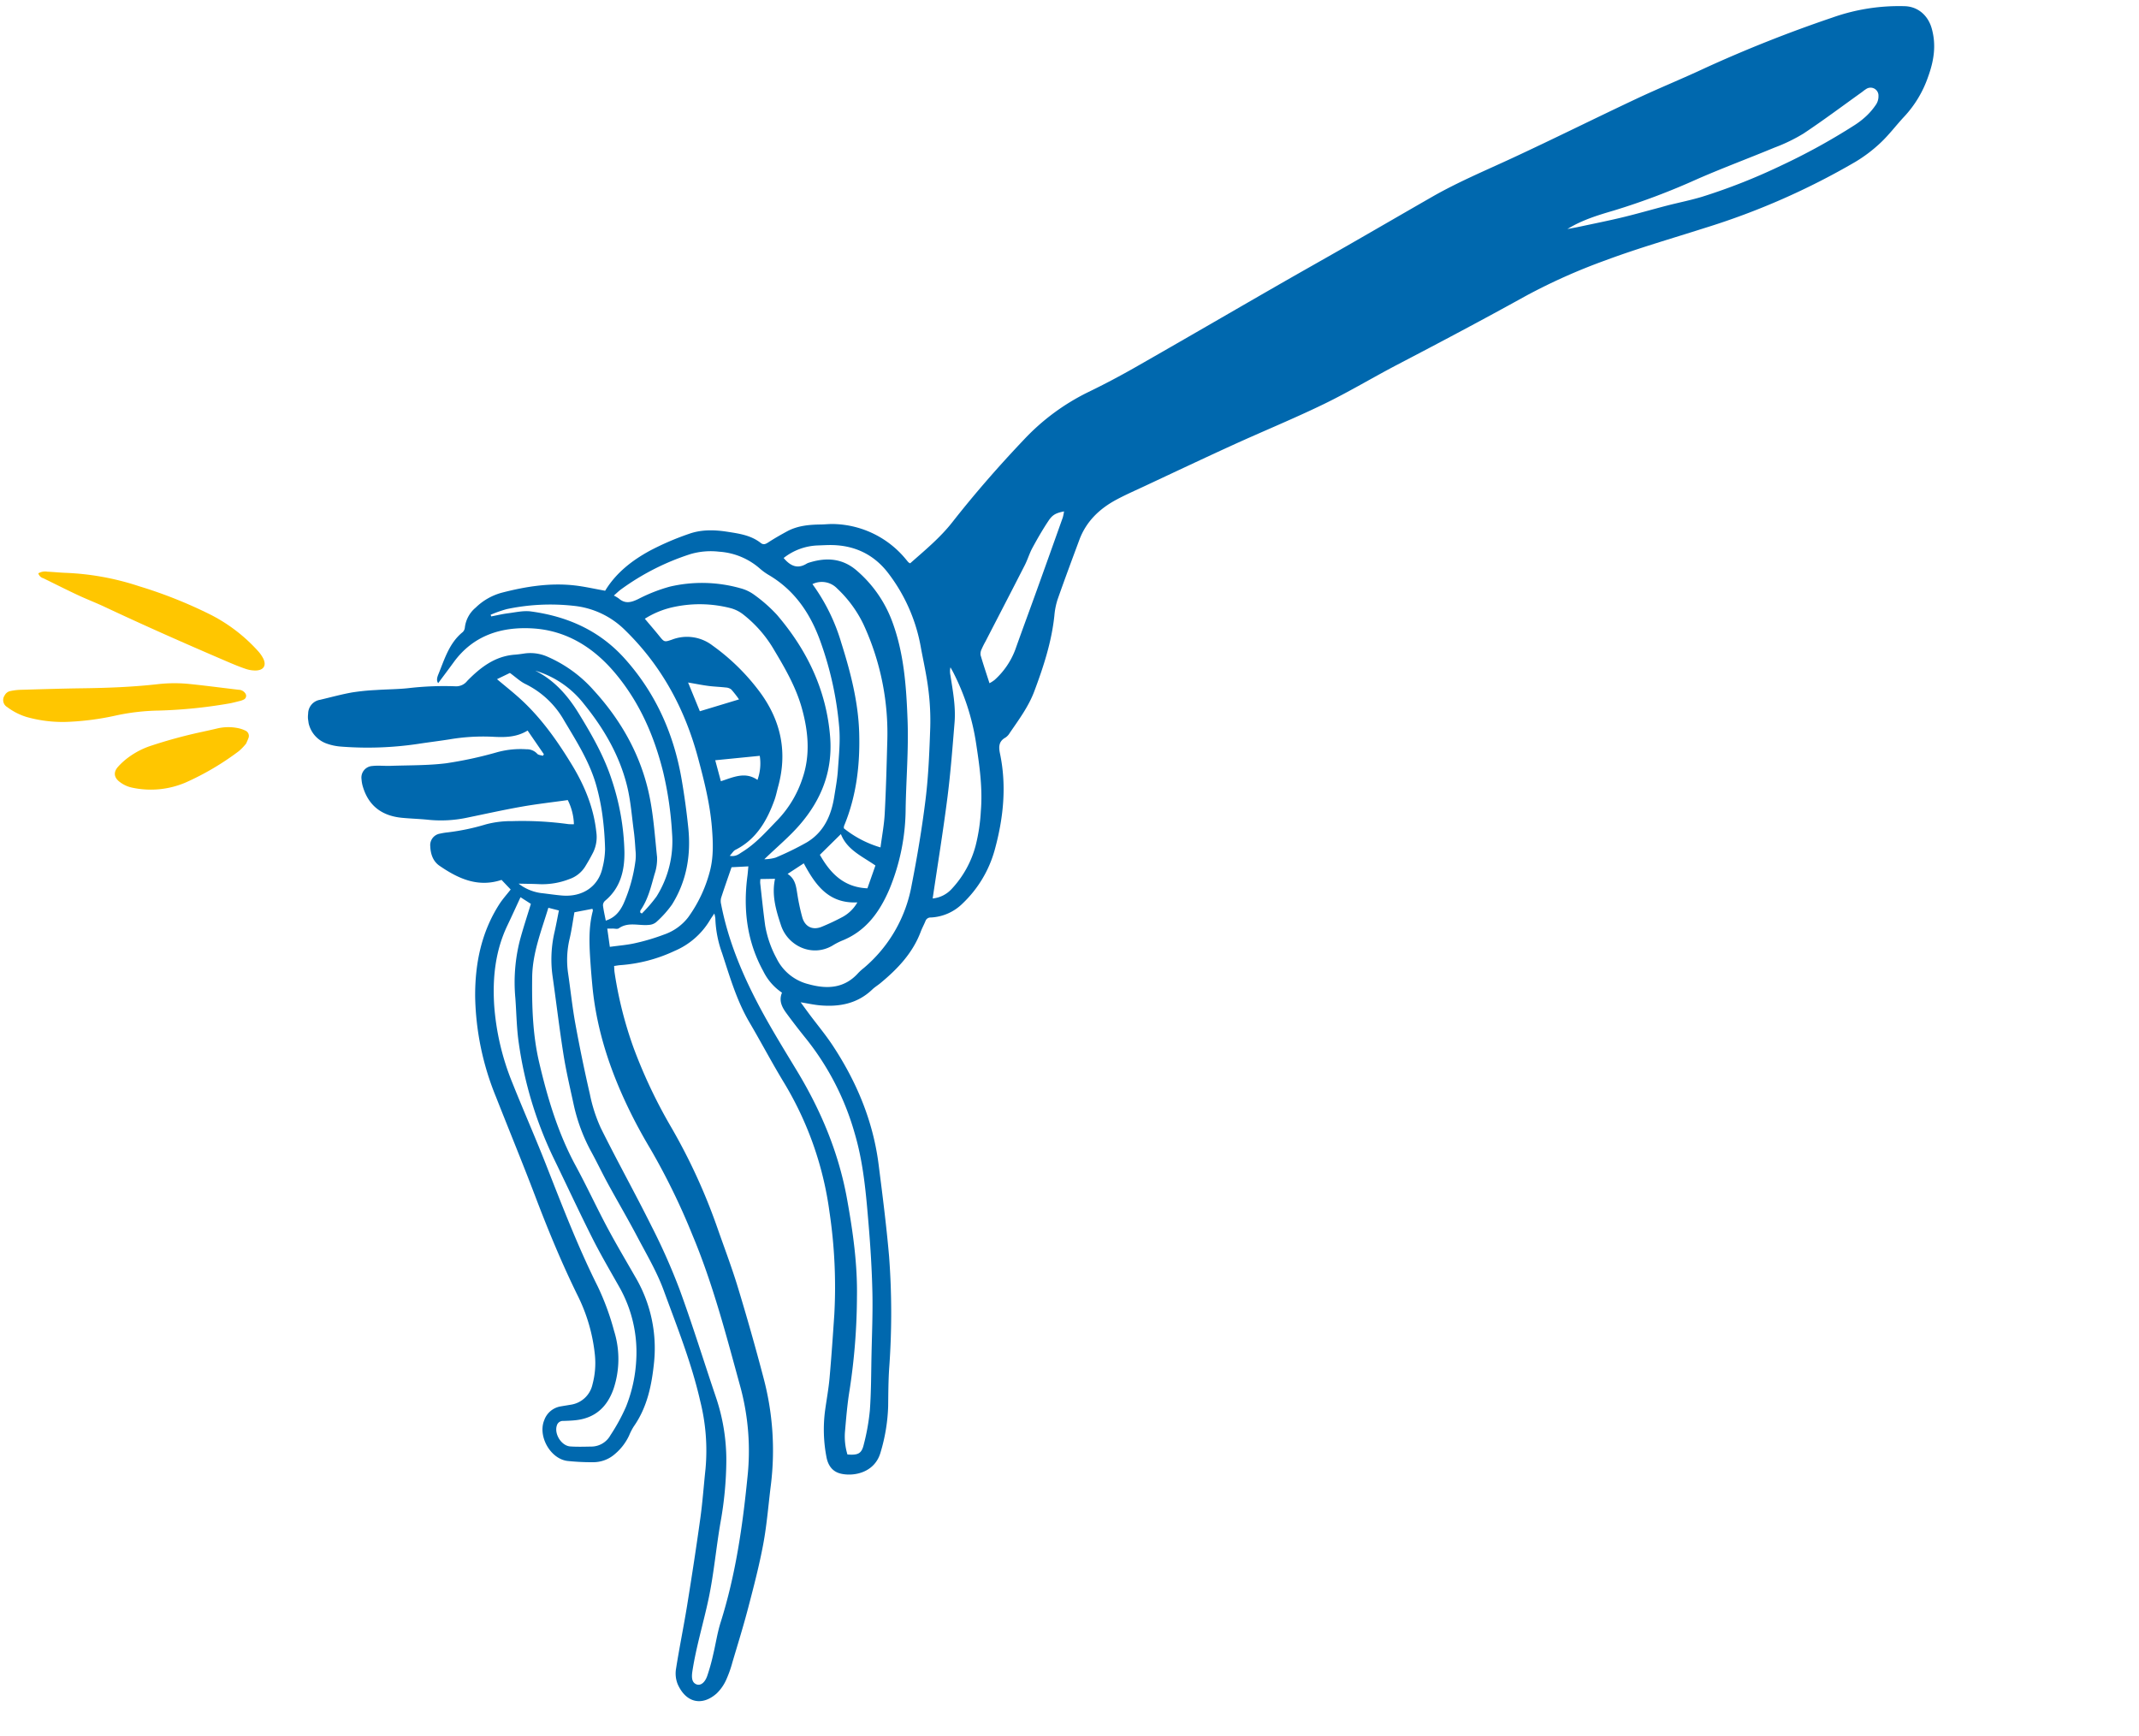 <svg viewBox="0 0 680.82 552.626" height="552.626" width="680.82" xmlns:xlink="http://www.w3.org/1999/xlink" xmlns="http://www.w3.org/2000/svg">
  <defs>
    <clipPath id="clip-path">
      <rect fill="#0068ae" height="481.806" width="542.557" data-name="Rectangle 26" id="Rectangle_26"></rect>
    </clipPath>
  </defs>
  <g transform="translate(-928.496 -2720)" data-name="Group 93" id="Group_93">
    <g transform="translate(1004.985 2795.509) rotate(-8)" data-name="Group 52" id="Group_52">
      <g clip-path="url(#clip-path)" data-name="Group 51" id="Group_51">
        <path fill="#0068ae" transform="translate(0 0)" d="M96.586,230.956a44.931,44.931,0,0,0,5.377-4.7,33.009,33.009,0,0,0,7.722-19.336,111.254,111.254,0,0,0-.1-19.661c-1.253-11.948-4.434-23.279-10.913-33.519-5.684-8.984-13.49-15.434-23.975-17.517-9.71-1.929-18.949-.4-26.286,7.206-1.894,1.963-3.827,3.888-5.794,5.883-.531-.943-.028-1.962.481-2.834,2.616-4.484,4.773-9.336,9.519-12.175a2.335,2.335,0,0,0,.881-1.386,9.7,9.7,0,0,1,4.265-5.737,19,19,0,0,1,8.818-3.545c7.807-.893,15.631-1.06,23.323.911,3.077.789,6.062,1.939,9.355,3.011-.163.049.056.053.142-.053,4.2-5.1,9.75-8.276,15.764-10.542a87.5,87.5,0,0,1,13.1-3.591c4.093-.848,8.185-.183,12.2,1.035,3.642,1.106,7.28,2.14,10.025,5.008.8.832,1.55.558,2.485.119,2.049-.96,4.162-1.793,6.282-2.591,3.574-1.345,7.261-1.159,10.961-.689,1.417.18,2.86.2,4.261.453a30.657,30.657,0,0,1,21.033,14.28c.226.354.43.722.67,1.066a2.711,2.711,0,0,0,.5.4c5.2-3.436,10.552-6.705,15.122-11.1,8.313-7.995,17.026-15.538,26.055-22.718a70.521,70.521,0,0,1,22.474-12.239c5.441-1.746,10.828-3.7,16.138-5.811,16.02-6.375,31.984-12.889,47.982-19.318,7.961-3.2,15.957-6.312,23.922-9.5,9.682-3.877,19.342-7.809,29.022-11.69,8.76-3.512,17.878-5.906,26.892-8.641,14-4.248,27.876-8.893,41.85-13.222,7.708-2.388,15.55-4.343,23.259-6.727a427.669,427.669,0,0,1,42.136-10.2A63.348,63.348,0,0,1,534.815.9c4.247.713,7,4.027,7.557,8.26.736,5.541-.789,10.344-3.363,15.176a35.407,35.407,0,0,1-9.116,11.273c-2.95,2.371-5.636,5.1-8.714,7.276a46.408,46.408,0,0,1-8.768,4.894A229.518,229.518,0,0,1,462,61.954c-10.941,1.875-21.956,3.423-32.785,5.812a186.6,186.6,0,0,0-26.637,7.678C388.126,80.99,373.58,86.25,359,91.437c-8.317,2.96-16.461,6.437-24.855,9.144-10.076,3.25-20.356,5.865-30.511,8.876-9.913,2.94-19.782,6.026-29.667,9.061-3.134.962-6.3,1.852-9.374,2.977-5.777,2.112-10.561,5.531-13.553,11.075-3.2,5.92-6.4,11.836-9.492,17.811a23.043,23.043,0,0,0-1.733,4.986c-2.041,8.154-5.7,15.628-9.686,22.945-2.471,4.539-6.109,8.225-9.568,12.016a4.552,4.552,0,0,1-1.554,1.268c-2.363.9-2.576,2.693-2.432,4.882.7,10.577-1.841,20.606-5.984,30.166a37.07,37.07,0,0,1-12.41,15.322A15.367,15.367,0,0,1,187.5,245a1.7,1.7,0,0,0-1.858.926c-.643,1.085-1.4,2.108-2,3.212-3.49,6.338-8.929,10.632-14.944,14.327-.931.572-1.956,1-2.838,1.64-5.263,3.789-11.073,4.077-17.121,2.69-1.857-.426-3.655-1.1-6.013-1.832.9,1.673,1.575,2.966,2.278,4.246,1.983,3.61,4.169,7.123,5.931,10.838,5.913,12.472,9.358,25.57,9.177,39.458-.128,9.84-.248,19.689-.773,29.513a240.623,240.623,0,0,1-4.973,35.443c-.793,3.866-1.357,7.781-1.952,11.686a56.764,56.764,0,0,1-4.417,14.167c-2.734,6.259-9.569,6.513-13.477,5.005-2.628-1.014-3.706-3.216-3.813-6a46.391,46.391,0,0,1,1.6-14.487c.959-3.4,2.088-6.758,2.889-10.193,1.544-6.629,2.943-13.292,4.342-19.953a161.35,161.35,0,0,0,2.984-32.352,106.962,106.962,0,0,0-8.785-43.189c-2.841-6.648-5.289-13.462-8.049-20.146-3.05-7.387-4.159-15.223-5.549-23a35.893,35.893,0,0,1-.587-11.294,9.386,9.386,0,0,0-.107-1.545c-.741.833-1.251,1.35-1.7,1.918a23.993,23.993,0,0,1-12.509,8.119,48.722,48.722,0,0,1-17.689,2.073c-.578-.047-1.163-.007-2.009-.007-.051.731-.154,1.447-.143,2.162a125.518,125.518,0,0,0,2.663,24.542,161.556,161.556,0,0,0,8.354,26.7,187.14,187.14,0,0,1,10.039,33.551c1.313,6.6,2.814,13.162,3.856,19.8q2.309,14.7,4.055,29.494a89.848,89.848,0,0,1-2.411,34.289c-1.653,6.088-3,12.276-5.006,18.247-2.214,6.605-4.912,13.057-7.6,19.495-2.3,5.51-4.846,10.916-7.332,16.345a36.989,36.989,0,0,1-2.792,5.361,13.945,13.945,0,0,1-3.574,3.829c-4.974,3.321-9.976,1.853-11.863-4.552a9.1,9.1,0,0,1,.115-4.938c2-6.59,4.325-13.083,6.361-19.664,2.758-8.913,5.444-17.849,8-26.822,1.448-5.091,2.545-10.281,3.84-15.416a64.631,64.631,0,0,0,1.3-21.528c-1.047-12.379-4.011-24.384-6.6-36.446-1.332-6.2-3.824-12.169-5.985-18.172s-4.605-11.913-6.854-17.89c-1.332-3.54-2.47-7.153-3.8-10.7a56.336,56.336,0,0,1-3.5-15.7c-.4-5.446-.909-10.9-1.005-16.351-.149-8.412.046-16.829.03-25.244a38.521,38.521,0,0,1,2.6-13.8c.8-2.11,1.506-4.254,2.311-6.54L67.391,225c-3.231,6.958-7.014,13.566-8.174,21.15-1.377,8.99-2.4,18.062-1.577,27.145,1.055,11.649,2.818,23.192,6.948,34.262,2.556,6.85,4.671,13.865,7.178,20.735,2.074,5.685,4.418,11.272,6.665,16.893a44.631,44.631,0,0,1,2.149,27.725c-1.724,7.043-4.127,13.879-9.257,19.362a19.163,19.163,0,0,0-1.883,2.678,17.12,17.12,0,0,1-5.165,5.1,10.442,10.442,0,0,1-7.458,1.666A73.618,73.618,0,0,1,48.9,400.2c-5.3-1.433-8.3-9.162-5.494-13.9a6.683,6.683,0,0,1,5.715-3.592c1.092-.045,2.186-.047,3.279-.088a8.319,8.319,0,0,0,7.791-5.453,26.079,26.079,0,0,0,2.053-9.05,54.714,54.714,0,0,0-2.889-19.878c-3.532-10.809-6.353-21.785-8.872-32.864S45.143,293.31,42.5,282.27a88.116,88.116,0,0,1-2.114-32.553c1.4-10.341,4.78-19.95,11.7-28.011,1.244-1.448,2.736-2.685,4.238-4.14l-2.457-3.432c-7.78,1.431-13.609-2.321-18.936-7.21-1.845-1.693-2.282-4.089-2.041-6.528a3.714,3.714,0,0,1,3.609-3.569,21.072,21.072,0,0,1,2.521-.057,70.447,70.447,0,0,0,12.3-.823,31.045,31.045,0,0,1,8.529.141A107.36,107.36,0,0,1,77.4,199.515a15.989,15.989,0,0,0,1.744.278,18.277,18.277,0,0,0-.865-7.882c-5.084,0-9.936-.136-14.776.035-5.8.2-11.586.662-17.378,1.027a40.2,40.2,0,0,1-12.52-.99c-2.769-.7-5.6-1.165-8.377-1.833-6.074-1.458-9.928-5.1-10.92-11.424a10.281,10.281,0,0,1-.112-2.511,3.689,3.689,0,0,1,3.975-3.705c1.914.043,3.813.555,5.729.757,5.85.614,11.7,1.549,17.559,1.654a125.29,125.29,0,0,0,16.326-1.175,28.085,28.085,0,0,1,9.765.328,4.437,4.437,0,0,1,3.147,1.873c.287.472,1.115.615,1.7.907l.386-.451L68.7,168.214c-3.891,1.7-7.654,1.134-11.486.374a63.889,63.889,0,0,0-13.557-1.053c-3.365.058-6.731-.011-10.1.035a108.927,108.927,0,0,1-24.272-2.539,17.255,17.255,0,0,1-4.706-1.721,8.959,8.959,0,0,1-4.3-10.159,4.5,4.5,0,0,1,4.391-3.821c3.425-.32,6.845-.761,10.277-.9a70.612,70.612,0,0,1,7.782.3c3.607.252,7.2.788,10.812.857A97.935,97.935,0,0,1,48.076,151.1a4.444,4.444,0,0,0,3.8-1.213c4.72-3.63,9.795-6.562,16.1-6.155,1.09.071,2.187.064,3.28.055a13.456,13.456,0,0,1,7.146,2.139A41.912,41.912,0,0,1,91.338,158.5c7.016,10.232,11.575,21.546,12.716,33.9.654,7.079.088,14.284-.154,21.424a14.976,14.976,0,0,1-1.555,5.29c-1.661,3.759-3.137,7.646-6.007,10.741-.144.156-.151.439-.221.662l.47.44m-21.181-3.39c-.928,2.849-1.648,5.424-2.6,7.908A29.227,29.227,0,0,0,70.707,246.3c.042,5.468-.171,10.944.051,16.4q.468,11.46,1.463,22.9a49.011,49.011,0,0,0,1.943,11.142c3.682,11.084,7.895,21.991,11.6,33.069a199.983,199.983,0,0,1,6.078,21.3c2.52,11.744,4.424,23.618,6.656,35.425A62.469,62.469,0,0,1,99,407.108a114.571,114.571,0,0,1-4.535,19.11c-2.56,7.914-4.407,16.075-7.256,23.876-2.676,7.33-5.99,14.428-8.243,21.931-.651,2.168-.564,3.561.677,4.288,1.148.673,2.654-.013,3.759-2.094a63.578,63.578,0,0,0,2.823-6.455c1.3-3.282,2.286-6.707,3.8-9.883,6.782-14.2,11.15-29.183,14.855-44.411a78.029,78.029,0,0,0,1.857-28.561c-2.188-16.913-4.081-33.894-8.45-50.459a214.539,214.539,0,0,0-9.347-28.76c-1.631-3.872-3.144-7.806-4.479-11.789-4.579-13.658-7.3-27.629-6.666-42.119q.166-3.781.431-7.557c.4-5.541.859-11.072,3.04-16.283.079-.188-.015-.449-.027-.667l-5.838.291m60.1-2.237a7.765,7.765,0,0,0-.246,1.252c-.125,4.535-.3,9.07-.316,13.606a33.921,33.921,0,0,0,2.125,10.836,15.47,15.47,0,0,0,9.032,9.616c5.573,2.411,11.048,2.9,16.094-1.368a16.192,16.192,0,0,1,1.88-1.271,44.807,44.807,0,0,0,18.791-23.935c3.054-8.811,5.87-17.727,8.277-26.733,1.95-7.3,3.281-14.769,4.6-22.214a77.731,77.731,0,0,0,1.09-12.03c.084-4.447-.277-8.9-.488-13.354a54.3,54.3,0,0,0-7.311-25.692c-3.813-6.4-9.58-9.937-16.934-10.92-1.248-.167-2.506-.262-3.758-.4a18.576,18.576,0,0,0-11.291,2.45c1.782,2.842,3.893,4.178,7.031,2.786a3.972,3.972,0,0,1,.981-.231c5.69-.913,10.7.224,14.6,4.8a39.422,39.422,0,0,1,8.716,17.128c2.421,10.7,1.641,21.47.542,32.151-.953,9.262-3.033,18.4-4.5,27.617a67.852,67.852,0,0,1-8.707,24.834c-4.063,6.707-9.242,12.2-17.288,14.131a20.609,20.609,0,0,0-3.09,1.088c-7.061,2.944-14.156-1.9-15.38-8.583-.906-4.95-1.684-9.949.165-14.988l-4.613-.572m-8.579-5c-1.576,3.1-3.157,6.13-4.652,9.206a4.164,4.164,0,0,0-.273,1.957c.6,11.787,3.567,23.081,7.57,34.087,2.7,7.421,5.893,14.667,9,21.935,5.8,13.581,9.483,27.621,10.062,42.455.411,10.532.431,21.023-1.231,31.46a199.715,199.715,0,0,1-6.384,28.779c-1.363,4.322-2.352,8.768-3.371,13.189a19.719,19.719,0,0,0-.207,7.159c3.312.743,4.5.365,5.578-2.382a69.119,69.119,0,0,0,3.438-10.5c1.237-5.744,2.036-11.583,2.976-17.39,1.061-6.554,2.275-13.092,3.053-19.682.837-7.091,1.4-14.224,1.8-21.354.553-9.822,1.133-19.661-.314-29.47a85.552,85.552,0,0,0-11.067-31.96q-2.658-4.43-5.115-8.98c-1.134-2.1-1.969-4.307-.516-6.737a17.514,17.514,0,0,1-4.947-7.6c-3.846-10.134-3.637-20.386-.784-30.7.272-.985.48-1.988.723-3l-5.338-.469m-67.843.1c-1.908,2.949-3.613,5.639-5.372,8.293-4.928,7.43-7.022,15.783-7.708,24.508a80.452,80.452,0,0,0,2.336,25.52c2.2,8.98,4.728,17.88,6.88,26.87,3.288,13.734,6.451,27.484,10.959,40.9a81.951,81.951,0,0,1,3.182,14.754,29.918,29.918,0,0,1-2.708,18.186c-2.784,5.422-7.049,8.435-13.289,8.255-1.342-.038-2.685-.175-4.02-.325a2,2,0,0,0-2.242,1.228c-1.2,2.531.589,6.533,3.325,7.121,2.211.475,4.478.706,6.727.991a6.985,6.985,0,0,0,6.447-2.751,60.181,60.181,0,0,0,6.156-8.271,46.385,46.385,0,0,0,5.319-14.365,42.115,42.115,0,0,0-2.159-23.781c-2.154-5.474-4.4-10.919-6.29-16.486-3.045-8.992-5.8-18.082-8.724-27.115a124.745,124.745,0,0,1-5.826-37.471c-.047-4.858.6-9.722.916-14.584a54.244,54.244,0,0,1,3.871-17.653c1.584-3.777,3.42-7.449,5.191-11.27l-2.969-2.552m25.953,19.6c2.974,0,5.577.18,8.144-.045a66.072,66.072,0,0,0,9.456-1.425,16.429,16.429,0,0,0,8.4-4.371,43.874,43.874,0,0,0,9.1-14.1c1.65-4.211,2.086-8.623,2.354-13.1.455-7.6-.362-15.111-1.29-22.631-1.979-16.028-7.407-30.647-17.355-43.5a27.024,27.024,0,0,0-15.082-9.916A67,67,0,0,0,67.5,129.015a39.564,39.564,0,0,0-5.31,1.065l.092.55c1.826-.089,3.655-.269,5.479-.243,2.427.035,4.974-.206,7.256.434,11.264,3.157,20.737,9.033,27.409,18.923,8.284,12.279,12.2,25.929,12.656,40.624.163,5.2.145,10.418-.046,15.618-.321,8.719-2.876,16.733-8.55,23.487a33.259,33.259,0,0,1-5.755,4.834,4.009,4.009,0,0,1-2.371.542c-3.218-.1-6.367-1.961-9.677-.259-.493.253-1.3-.109-1.966-.192-.55-.069-1.1-.145-1.684-.224Zm41.833-23.382c1.927.61,2.97-.17,4.1-.665,4.762-2.09,8.632-5.485,12.681-8.618a34.819,34.819,0,0,0,9.564-11.912c3.564-6.972,3.927-14.577,2.907-22.183-.911-6.8-3.453-13.155-6.115-19.442a39.562,39.562,0,0,0-8.18-12.632,11.2,11.2,0,0,0-3.677-2.553,39.32,39.32,0,0,0-17.758-2.915,28.005,28.005,0,0,0-9.794,2.435c1.325,2.113,2.551,4,3.711,5.935,1.383,2.3,1.364,2.344,3.924,1.85A13.3,13.3,0,0,1,130.74,149.6a68.082,68.082,0,0,1,13.093,17.187c5.186,9.833,5.8,19.857,1.381,30.121-.6,1.391-1.092,2.836-1.8,4.169-3.3,6.237-7.484,11.567-14.515,13.955-.645.219-1.138.888-2.035,1.62m10.734,2.619a13.756,13.756,0,0,0,3.59-.008,93.588,93.588,0,0,0,10.506-3.415c5.873-2.464,8.962-7.391,10.745-13.264.807-2.655,1.707-5.3,2.275-8,.932-4.433,2.064-8.888,2.333-13.38a107.006,107.006,0,0,0-2.06-27.854c-1.889-9.256-5.757-17.357-13.289-23.4a18.666,18.666,0,0,1-2.557-2.432,21.815,21.815,0,0,0-12.139-7.187,23.027,23.027,0,0,0-9.009-.539,77.82,77.82,0,0,0-23.53,8.033c-.847.445-1.62,1.029-2.6,1.659a11.846,11.846,0,0,1,1.434,1.15c1.769,2.044,3.733,1.8,6.109,1.029a51.6,51.6,0,0,1,10.51-2.509,44.96,44.96,0,0,1,22.162,3.638,12.87,12.87,0,0,1,4.161,2.771,46.868,46.868,0,0,1,6.21,7.275c7.914,12.431,12.237,25.865,11.321,40.834-.66,10.773-5.5,19.3-13.364,26.206-3.821,3.358-8.216,6.063-12.811,9.4m37.158,1.405c.994-3.612,2.136-6.946,2.807-10.374,1.437-7.338,2.68-14.717,3.914-22.093a82.575,82.575,0,0,0-2.233-38.677,38.512,38.512,0,0,0-6.671-12.369,6.767,6.767,0,0,0-7.607-2.494,60.909,60.909,0,0,1,6.491,19.774c1.623,9.663,2.734,19.395,1.66,29.134-1.111,10.069-3.656,19.844-8.9,28.709a2.6,2.6,0,0,0-.164.75,33.828,33.828,0,0,0,10.7,7.641m14.186,18.406a9.448,9.448,0,0,0,6.442-2.19,32.217,32.217,0,0,0,9.448-12.59,56.767,56.767,0,0,0,3.158-10.621c1.632-7.189,1.594-14.524,1.506-21.85a73.664,73.664,0,0,0-4.026-23.01c-.208-.609-.455-1.2-.684-1.807a5.926,5.926,0,0,0-.365,2.5c.07,5.049.326,10.125-.792,15.091-1.754,7.79-3.459,15.6-5.562,23.3-2.835,10.378-6.028,20.658-9.126,31.176M418.657,56.2c1.465-.071,2.724-.108,3.98-.2,4.687-.336,9.381-.6,14.056-1.06,4.763-.466,9.5-1.153,14.26-1.7,3.84-.437,7.711-.65,11.527-1.232a189.328,189.328,0,0,0,26.21-6.3,202.873,202.873,0,0,0,24.964-9.481,25.972,25.972,0,0,0,4.366-2.51,21.015,21.015,0,0,0,3.525-3.2,4.789,4.789,0,0,0,1.048-2.492A2.515,2.515,0,0,0,519,25.312a12.041,12.041,0,0,0-1.331.715c-6.779,3.539-13.483,7.237-20.376,10.539a54.056,54.056,0,0,1-9.809,3.15c-8.538,2.218-17.164,4.109-25.657,6.482a222.434,222.434,0,0,1-27.763,6.236c-5.247.764-10.453,1.587-15.411,3.768M61.329,150.667c2.337,2.606,4.481,4.847,6.455,7.227,5.75,6.932,9.827,14.879,13.361,23.074,3.048,7.068,4.981,14.46,4.715,22.291a11.181,11.181,0,0,1-1.844,6.186c-1,1.451-2.088,2.85-3.213,4.209a9.574,9.574,0,0,1-5.567,3.241,23.7,23.7,0,0,1-9.516.284c-2.115-.409-4.25-.712-6.641-1.106a14.939,14.939,0,0,0,6.61,3.95c2.2.559,4.371,1.225,6.582,1.724,6.348,1.433,11.83-1.229,13.95-6.951a25.869,25.869,0,0,0,1.646-5.8,97.7,97.7,0,0,0,.667-10.809,70.261,70.261,0,0,0-.577-9.277c-.994-7.861-4.269-15.013-7.295-22.214a28.575,28.575,0,0,0-10.553-13.22c-1.54-1.02-2.734-2.562-4.436-4.2l-4.345,1.394M247.486,122.9c-2.52.167-3.7.474-5.262,2.218-2.233,2.5-4.3,5.153-6.292,7.846-1.2,1.615-2.035,3.491-3.191,5.141-5.211,7.437-10.479,14.835-15.726,22.248a27.615,27.615,0,0,0-1.579,2.28,3.362,3.362,0,0,0-.623,1.856c.432,3.035,1.005,6.05,1.564,9.268a11.365,11.365,0,0,0,1.741-.8,24.554,24.554,0,0,0,7.9-8.682c3.029-5.812,6.145-11.578,9.2-17.376q5.821-11.043,11.595-22.111a14.5,14.5,0,0,0,.672-1.882M73.767,149.678c5.616,3.867,9.176,9.356,11.817,15.43,3.15,7.244,6.1,14.565,7.47,22.442a77.824,77.824,0,0,1,.8,23.1c-.738,5.912-2.82,11.274-8.27,14.648a1.981,1.981,0,0,0-.875,1.361c-.032,1.634.123,3.272.208,4.931,2.667-.489,4.528-1.8,6.314-4.5a49.429,49.429,0,0,0,5.72-13.132,14.924,14.924,0,0,0,.453-3.237c.147-2.014.3-4.032.312-6.05.028-4.876.372-9.792-.127-14.618-1.039-10.032-4.819-19.217-10-27.792a30.761,30.761,0,0,0-13.82-12.583m91.259,87.309c-9.129-.839-12.44-7.315-15.165-14.685l-5.568,2.62c2.271,1.946,2.116,4.406,2.179,6.856a65.006,65.006,0,0,0,.535,7.521c.436,3.055,2.659,4.541,5.639,3.809a71.5,71.5,0,0,0,7.2-2.236,12.052,12.052,0,0,0,5.176-3.884m-9.71-16.664c2.463,6.253,6.062,11.3,13.5,12.673l3.538-6.841c-3.891-3.579-8.265-6.212-9.493-11.433l-7.541,5.6m-33.908-60.137,2.435,9.575,12.873-2a34.813,34.813,0,0,0-2-3.465,3.1,3.1,0,0,0-1.672-.873c-1.781-.466-3.605-.772-5.379-1.261-1.917-.529-3.8-1.194-6.254-1.98m19.333,26.284-14.224-.577c.29,2.353.561,4.541.848,6.864,4.138-.719,8.061-2.048,11.6,1.2a15.5,15.5,0,0,0,1.781-7.489" data-name="Path 201" id="Path_201"></path>
      </g>
    </g>
    <g transform="translate(-2439.442 2541.429) rotate(-63)" data-name="Group 57" id="Group_57">
      <path fill="#ffc600" transform="matrix(0.951, 0.309, -0.309, 0.951, 1126.07, 3128.292)" d="M97.155,18.214A4.209,4.209,0,0,1,99.586,19.9c1.329,1.444,2.557,2.978,3.895,4.416a85.025,85.025,0,0,1,13.476,19.513,145.038,145.038,0,0,1,9.772,22.768,52.336,52.336,0,0,1,2.4,18.422,11.291,11.291,0,0,1-.513,3c-.785,2.3-2.532,2.737-4.329,1.057a9.364,9.364,0,0,1-1.94-2.655c-.911-1.825-1.694-3.724-2.453-5.622-5.322-13.3-10.5-26.654-15.354-40.13-1.04-2.888-2.3-5.695-3.345-8.577C99.8,28.244,98.524,24.355,97.2,20.485a2.359,2.359,0,0,1-.045-2.271" data-name="Path 204" id="Path_204"></path>
      <path fill="#ffc600" transform="translate(1081.495 3162.712)" d="M91.843,21.015a2.636,2.636,0,0,1,2.139,1.063,18.664,18.664,0,0,1,1.713,2.54c3.23,5.919,6.486,11.827,9.626,17.8,3.665,6.957,7.5,13.8,11.833,20.368a46.87,46.87,0,0,1,4.6,8.852c1.912,4.932,3.67,9.923,5.507,14.886a2.623,2.623,0,0,1-.045,2.451,1.309,1.309,0,0,1-1.966.463,5.713,5.713,0,0,1-.937-.866c-.838-.97-1.713-1.915-2.465-2.947a155.358,155.358,0,0,1-12.032-18.742,69.86,69.86,0,0,0-7.652-11.5,86.188,86.188,0,0,1-8.179-11.768A42.278,42.278,0,0,1,88.9,30.279a20.124,20.124,0,0,1,.028-6.884,2.58,2.58,0,0,1,2.919-2.381" data-name="Path 205" id="Path_205"></path>
      <path fill="#ffc600" transform="translate(1078.518 3190.971)" d="M116.1,68.207a17.434,17.434,0,0,1-3.233-.984A86.667,86.667,0,0,1,96.289,56.672,28.224,28.224,0,0,1,87.1,42.237a9.694,9.694,0,0,1-.174-4.307c.376-2.274,1.8-3.286,4.024-2.711a21.761,21.761,0,0,1,4.506,1.755,25.43,25.43,0,0,1,6.368,4.674A156.524,156.524,0,0,1,112.5,53.372q1.771,2.183,3.589,4.335a15.391,15.391,0,0,1,3.216,6.045,9.507,9.507,0,0,1,.331,2.26,1.85,1.85,0,0,1-1.811,2.066c-.418.064-.847.064-1.724.129" data-name="Path 206" id="Path_206"></path>
    </g>
  </g>
</svg>
